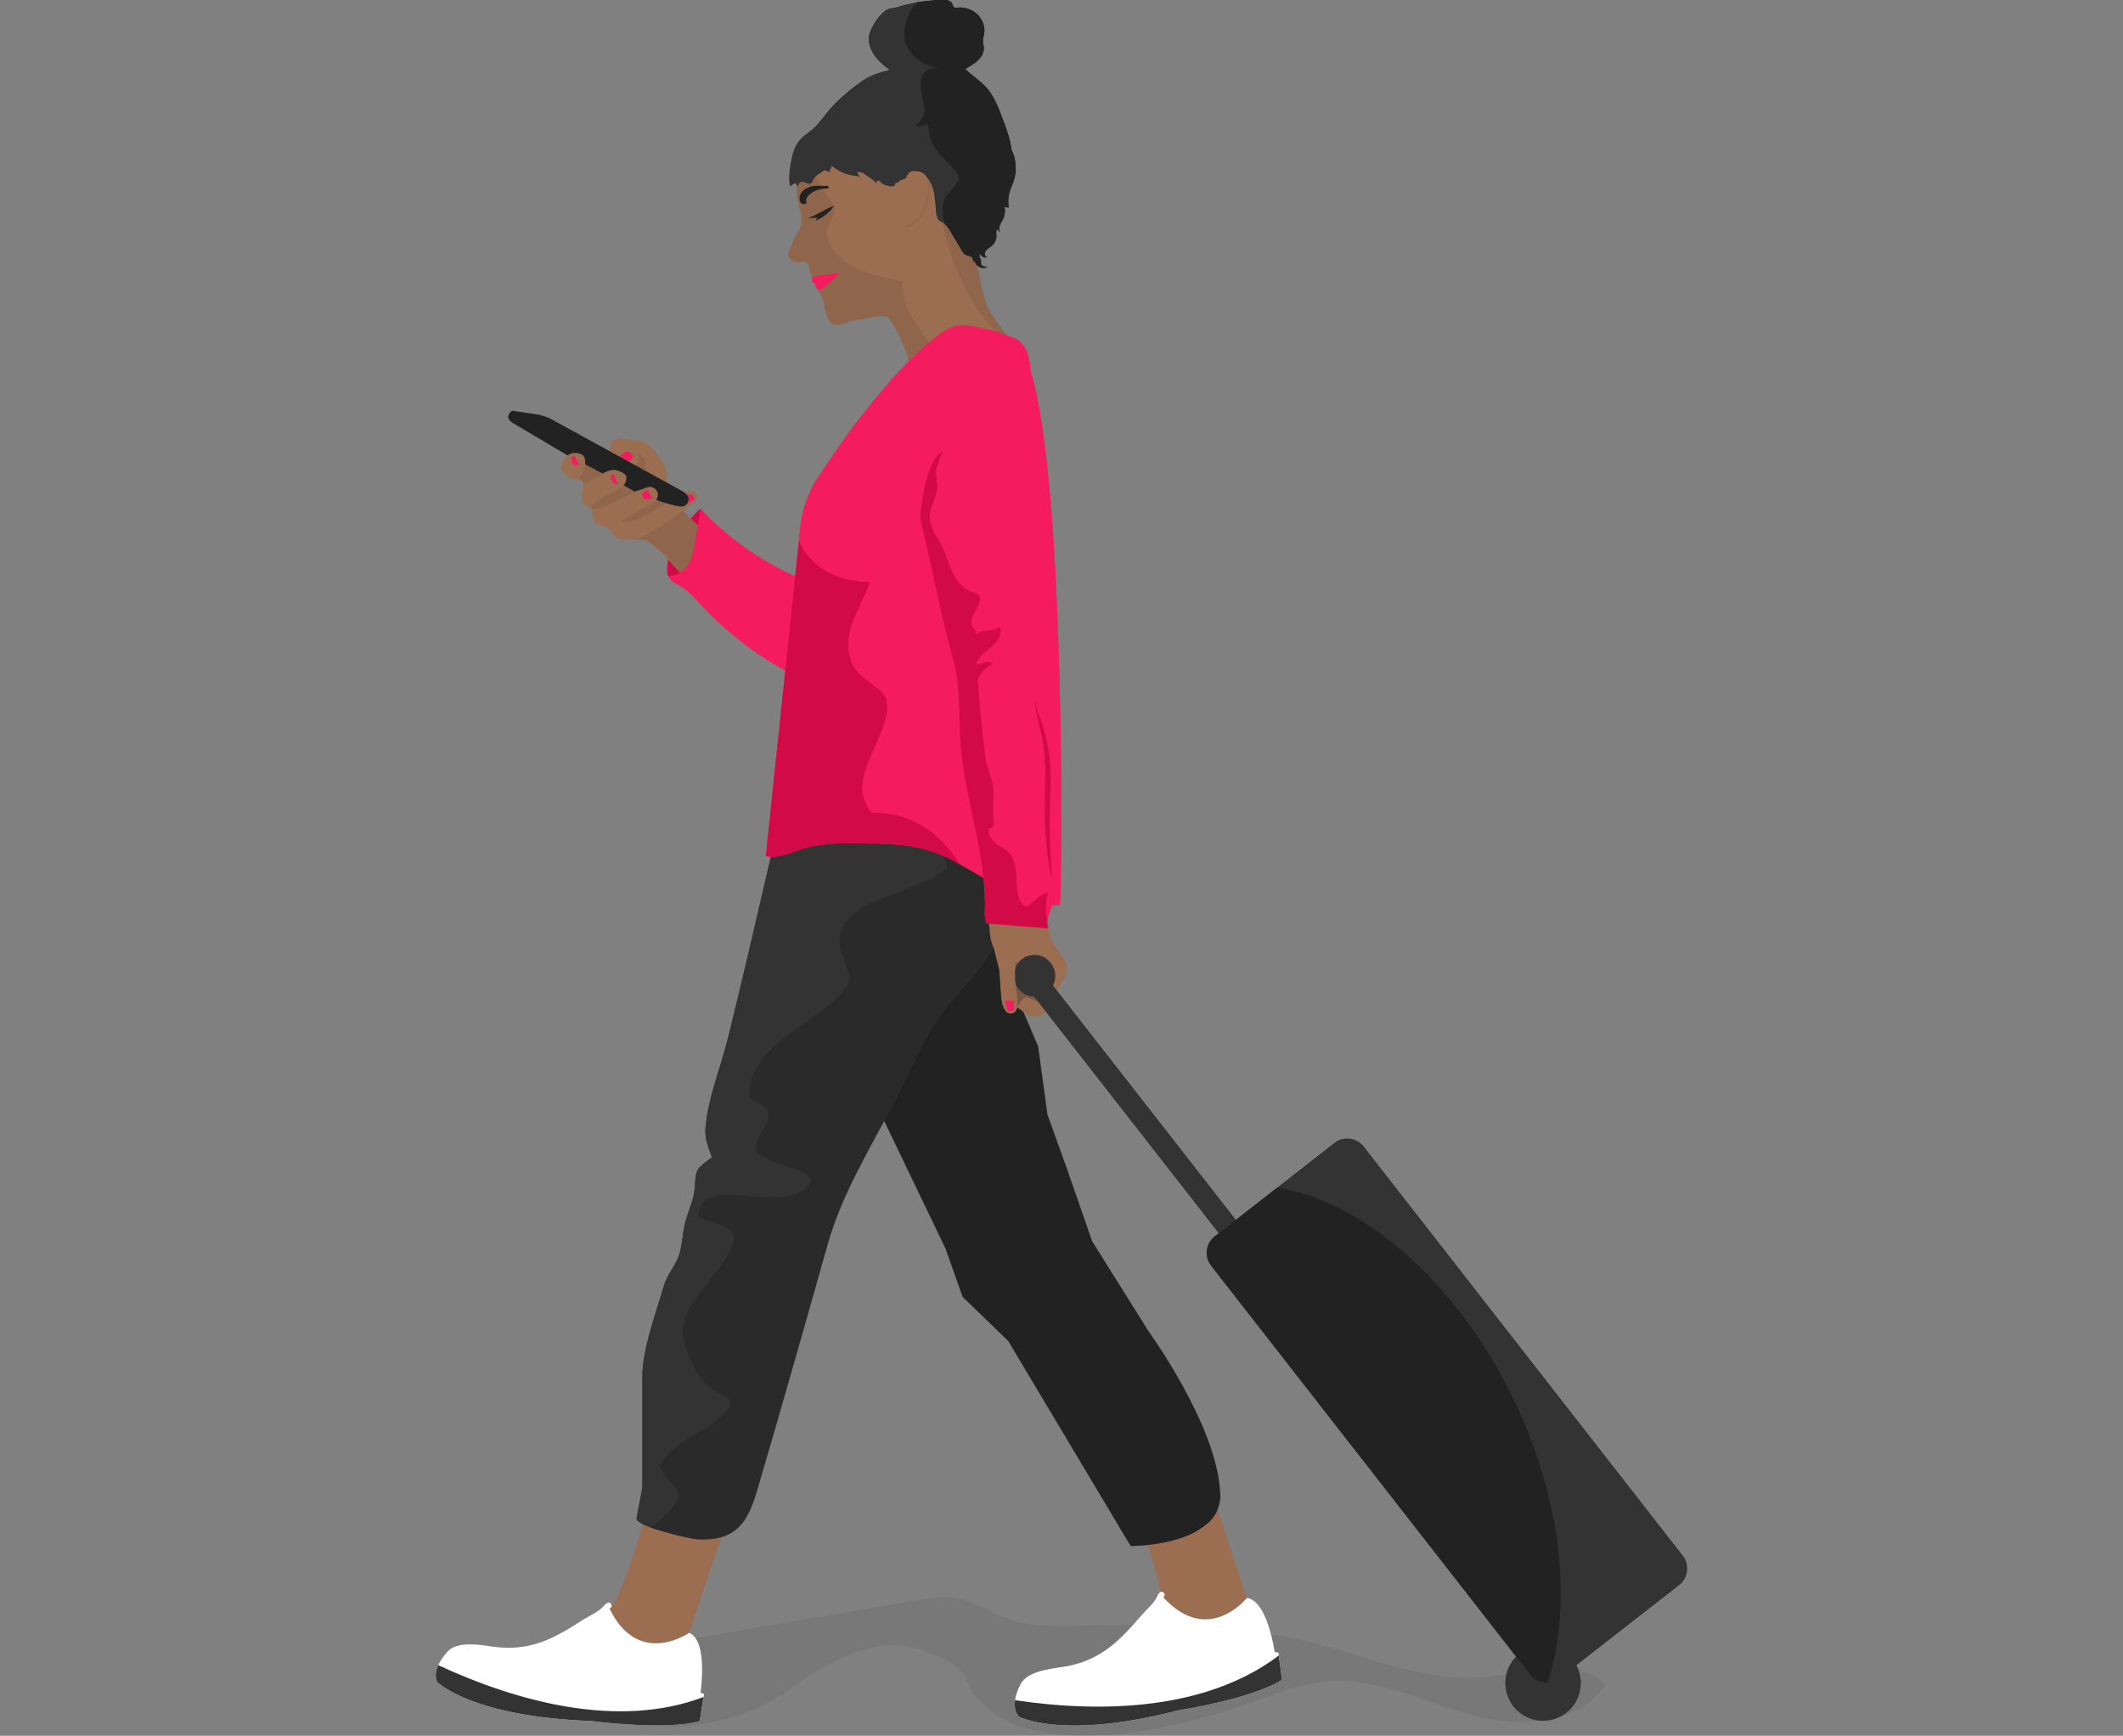 <?xml version="1.0" encoding="utf-8"?>
<!-- Generator: Adobe Illustrator 26.1.0, SVG Export Plug-In . SVG Version: 6.00 Build 0)  -->
<svg version="1.1" id="Layer_1" xmlns="http://www.w3.org/2000/svg" xmlns:xlink="http://www.w3.org/1999/xlink" x="0px" y="0px"
	 viewBox="0 0 1140.7 932.5" style="enable-background:new 0 0 1140.7 932.5;" xml:space="preserve">
<rect x="0" y="0" width="1140.7" height="932.5" fill="#808080" stroke="none"/>
<style type="text/css">
	.st0{opacity:0.1;}
	.st1{fill:#333333;}
	.st2{fill:#D30A48;}
	.st3{fill:#9B6D51;}
	.st4{fill:#FFFFFF;}
	.st5{fill:#222222;}
	.st6{opacity:0.5;fill:#222222;enable-background:new    ;}
	.st7{fill:#F41C5E;}
	.st8{opacity:0.1;fill:#222222;enable-background:new    ;}
	.st9{opacity:7.000000e-02;fill:#222222;enable-background:new    ;}
	.st10{fill-rule:evenodd;clip-rule:evenodd;fill:#F41C5E;}
	.st11{opacity:0.3;fill:#222222;enable-background:new    ;}
</style>
<g id="a">
</g>
<g id="b">
	<g id="c">
		<g>
			<g class="st0">
				<path class="st1" d="M648.5,878.9c49.8-11.3,99.2,27.1,150,22.1c22.1-2.2,47.9-11.4,64.1,3.8c-14.3,22.2-46.5,23.6-72,16.6
					s-50.2-20.1-76.5-18.2c-15.1,1.1-29.4,7-43.6,12C600.5,940,534.5,940,519.5,902.5c-3.3-8.1-13.4-11.5-21.5-15
					c-23.9-10.5-51.8,3.8-72.7,19.4c-66.3,49.7-177.9-5.3-160.9-8.2c76.2-13,152.5-26,228.7-39.1c7.2-1.2,14.6-2.5,21.8-1
					c8.2,1.6,15.4,6.6,23.2,9.8c26.2,10.8,56.7,0.3,84.3,7L648.5,878.9L648.5,878.9z"/>
			</g>
			<path class="st1" d="M438.2,70.5c-4.3,0.3-8,3.4-10.2,7.1c-2.1,3.7-2.9,8.1-3.5,12.3c-0.5,3.5-0.8,7,0.1,10.4
				c0.9-1,2.1-1.7,3.4-2l0.5,2c1.3-2.7,5.8-1.7,7.8-3.9c1.1-1.3,1.1-3.2,0.9-4.9c-0.3-2.5-0.9-5-1.6-7.4L438.2,70.5L438.2,70.5z"/>
			<path class="st2" d="M363.2,290.3c-5.3,9.4-6.5,19.6-2,21.5c3.7,1.6,9.5-5,14.8-14.4c5.3-9.4,1.9-21,0.4-24
				C376.1,272.7,368.5,280.9,363.2,290.3z"/>
			<path class="st3" d="M613.7,821.1c0,0,12.6,36.6,10.6,43.5c0,0,36.2,35.5,47.3-0.6l-21.2-64.9L613.7,821.1L613.7,821.1z"/>
			<path class="st4" d="M547.4,922.2c0,0,22.9,12.8,85.6-3.3c0,0,40-6.2,55.8-16.5l-1.9-14.6l-2-0.2c0,0-3.9-28-15-29.1
				c0,0-20.6,26-44.8-0.3l0.8-1.4c0,0-1.8-4.6-4.4,1.3c-1.5,3.3-5.7,6.8-8.1,9.6c-3.6,4.2-7.3,8.4-11.3,12.2
				c-9.3,8.9-19,13.9-31.6,15.7c-6.7,1-19.3,2.5-22.4,9.7C548,905.3,542.2,916.6,547.4,922.2L547.4,922.2z"/>
			<path class="st1" d="M545.4,913.4c-0.4,3.1-0.2,6.4,2,8.8c0,0,22.9,12.8,85.6-3.3c0,0,40-6.2,55.8-16.5l-1.7-13
				C648.2,918.8,592.2,920.4,545.4,913.4L545.4,913.4z"/>
			<path class="st5" d="M655.6,801.9C654.1,766.1,617,715,617,715l-30.2-48.2L573,627.1l-10.2-28.3l-5-36.7l-9.3-21.7
				c-0.3,2.6-0.5,5.4-0.9,8.2c0.4-2.8,0.6-5.6,0.9-8.2l-1.5-3.6l-1.9-12.9c0.2,7.6,2.5,15.1,2.5,22.7c0-7.6-2.3-15.1-2.5-22.7
				l-4.1-28.4L505.4,542L469,589.6l39,81.1l9.2,26l24.5,23.7l65.8,110.2c0,0,20.2,0.1,34.4-7.4l0,0c0.3-0.2,0.5-0.3,0.8-0.5
				c0.1,0,0.1-0.1,0.2-0.1c0.2-0.1,0.5-0.3,0.7-0.4c0.1,0,0.2-0.1,0.3-0.2c0.2-0.1,0.4-0.3,0.6-0.4c0.1-0.1,0.2-0.1,0.3-0.2
				c0.2-0.1,0.4-0.3,0.6-0.4c0.1-0.1,0.2-0.2,0.4-0.2c0.2-0.1,0.4-0.3,0.5-0.4c0.1-0.1,0.2-0.2,0.4-0.3c0.2-0.1,0.3-0.3,0.5-0.4
				c0.1-0.1,0.2-0.2,0.4-0.3c0.2-0.1,0.3-0.3,0.5-0.4c0.1-0.1,0.2-0.2,0.4-0.3c0.2-0.1,0.3-0.3,0.5-0.4c0.1-0.1,0.2-0.2,0.4-0.3
				c0.1-0.1,0.3-0.3,0.4-0.4c0.1-0.1,0.2-0.2,0.4-0.4c0.1-0.1,0.3-0.3,0.4-0.4c0.1-0.1,0.2-0.3,0.3-0.4c0.1-0.1,0.2-0.3,0.4-0.4
				c0.1-0.1,0.2-0.3,0.3-0.4c0.1-0.2,0.2-0.3,0.3-0.5c0.1-0.1,0.2-0.3,0.3-0.4c0.1-0.2,0.2-0.3,0.3-0.5c0.1-0.2,0.2-0.3,0.3-0.5
				c0.1-0.2,0.2-0.3,0.3-0.5c0.1-0.2,0.2-0.3,0.3-0.5c0.1-0.2,0.2-0.3,0.3-0.5c0.1-0.2,0.2-0.3,0.2-0.5c0.1-0.2,0.1-0.3,0.2-0.5
				s0.2-0.3,0.2-0.5c0.1-0.2,0.1-0.3,0.2-0.5c0.1-0.2,0.1-0.4,0.2-0.6c0.1-0.2,0.1-0.3,0.2-0.5c0.1-0.2,0.1-0.4,0.2-0.6
				c0-0.2,0.1-0.3,0.1-0.5c0-0.2,0.1-0.4,0.1-0.6c0-0.2,0.1-0.3,0.1-0.5c0-0.2,0.1-0.4,0.1-0.7c0-0.2,0.1-0.3,0.1-0.5
				c0-0.2,0-0.5,0.1-0.7c0-0.2,0-0.3,0-0.5c0-0.3,0-0.5,0-0.8c0-0.2,0-0.3,0-0.5C655.6,802.7,655.6,802.3,655.6,801.9L655.6,801.9z"
				/>
			<path class="st3" d="M346.4,815.7c0,0-12.8,44.7-18.9,48.5c0,0,10.7,32.9,42.8,13l18.2-54L346.4,815.7L346.4,815.7z"/>
			<path class="st4" d="M234.9,903.6c0,0,18.4,18.7,83,21c0,0,40.2,5.3,58.1,0l2.3-14.5l-1.9-0.8c0,0,4.2-27.9-6.1-32.1
				c0,0-27.2,19.1-42.8-13l1.2-1.1c0,0-0.4-4.9-4.6,0c-2.4,2.8-7.4,4.9-10.5,6.9c-4.7,3-9.4,6-14.3,8.5c-11.4,5.9-22.1,7.9-34.8,6.1
				c-6.7-1-19.2-3.1-24.2,2.9C240.3,887.5,231.5,896.7,234.9,903.6z"/>
			<path class="st1" d="M235.5,894.6c-1.3,2.8-2,6.1-0.6,9c0,0,18.4,18.7,83,21c0,0,40.2,5.3,58.1,0l2-12.9
				C332.5,928.9,278.4,914.5,235.5,894.6L235.5,894.6z"/>
			<path class="st1" d="M545.2,468.7c0,0-17.2-15.2-45.1-22.1c16.4,12.5,25.8,34.6,30.4,55c-4.6-20.4-14-42.5-30.4-55
				c-22.6-5.6-52.2-5.9-85.5,11.8c-7.7,33.1-15.3,66.3-23.5,99.3c-3.8,15.4-11,32.9-12.1,48.8c-0.4,5.4,1.6,9.8,3.5,15.2
				c-8.3,6.4-8.6,5.8-9.2,15.9c-0.4,6.8-3.2,11.9-5,18.5c-1.7,6.1-1.6,13.4-3.9,19.3c-2.3,5.7-6.1,9.5-7.8,15.6
				c-4.1,14.2-11.5,33.7-11.5,48.5v59.6c0,0-3.1,16.6-3.1,16.6c-0.8,4.3,28.6,11,32,11.2c26.1,1.8,29.4-14.4,35.4-35.1
				c3.9-13.2,7.7-26.4,11.5-39.6c8-27.9,16-55.8,23.8-83.7c7.7-27.4,23-51.7,36-77c11.3-22,18.8-41.6,35.9-59.9
				c7.6-8.1,14.5-17.1,19.8-26.9C539.1,499.6,551.1,473.9,545.2,468.7L545.2,468.7z"/>
			<path class="st1" d="M353.5,789.6c0.2-0.5,0.5-1.1,0.7-1.6c-0.3-0.5-0.5-1-0.7-1.4V789.6z"/>
			<path class="st1" d="M364.5,804.6c1.9-3.7-6.7-10.1-10.3-16.6c-0.2,0.5-0.5,1-0.7,1.6v-3c0.2,0.5,0.4,1,0.7,1.4
				c7.6-15.6,26.6-17.9,37.3-31.4c1-1,1-4,0-5c-4-3-9-5-12-8c-6-6-10-15-12-23c-5-19,19-33,26-52c5-13-19-11-18-16c1-23,46,1,59-16
				c6-8-18-10-26-16s7-16,4-24c-1-3-10-6-10-7c-1-28,35-38,52-59c5-5-2-16-3-20c-5-28,36-28,56-43c4-2-2-11-6-17
				c-1.1-1.4-2-2.9-2.8-4.3c-22.4-5.3-51.5-5.1-84,12.1c-7.7,33.1-15.3,66.3-23.5,99.3c-3.8,15.4-11,32.9-12.1,48.8
				c-0.4,5.4,1.6,9.8,3.5,15.2c-8.3,6.4-8.6,5.8-9.2,15.9c-0.4,6.8-3.2,11.9-5,18.5c-1.7,6.1-1.6,13.4-3.9,19.3
				c-2.3,5.7-6.1,9.5-7.8,15.6c-4.1,14.2-11.5,33.7-11.5,48.5v59.6c0,0-3.1,16.6-3.1,16.6c-0.3,1.5,3.2,3.3,7.9,5
				C355.9,815.8,361.6,810.9,364.5,804.6L364.5,804.6z"/>
			<path class="st6" d="M545.2,468.7c0,0-17.2-15.2-45.1-22.1c16.4,12.5,25.8,34.6,30.4,55c-4.6-20.4-14-42.5-30.4-55
				c-0.5-0.1-1-0.2-1.4-0.3c0.8,1.5,1.8,2.9,2.8,4.3c4,6,10,15,6,17c-20,15-61,15-56,43c1,4,8,15,3,20c-17,21-53,31-52,59
				c0,1,9,4,10,7c3,8-12,18-4,24s32,8,26,16c-13,17-58-7-59,16c-1,5,23,3,18,16c-7,19-31,33-26,52c2,8,6,17,12,23c3,3,8,5,12,8
				c1,1,1,4,0,5c-10.6,13.6-29.7,15.9-37.3,31.4c3.6,6.5,12.2,12.8,10.3,16.6c-2.9,6.3-8.6,11.2-14.6,16.1c8.7,3.2,21.9,6,24.1,6.2
				c26.1,1.8,29.4-14.4,35.4-35.1c3.9-13.2,7.7-26.4,11.5-39.6c8-27.9,16-55.8,23.8-83.7c7.7-27.4,23-51.7,36-77
				c11.3-22,18.8-41.6,35.9-59.9c7.6-8.1,14.5-17.1,19.8-26.9C539.1,499.6,551.1,473.9,545.2,468.7L545.2,468.7z"/>
			<path class="st3" d="M572.2,516.1l-5.9-9c-1.4-2.2-2.4-4.6-2.7-7.2l-0.8-5.2l-31.3,1.1c0,0,0,9.1,2.5,13.7l2.9,11.5l0.7,9.9
				l0.4,5.2c0.1,2,0.6,3.9,1.5,5.7c0.7,1.3,1.6,2.5,2.7,2.6c0,0,3.5,0.9,4.4-3.2c0.2,0.1,0.4,0.3,0.7,0.5c0.3,0.2,0.6,0.5,1,0.7
				c2.6,2,5.2,4.2,8.5,3.8c4.9-0.5,5.8-5,7.8-9l8.2-13.4C572.7,523.7,574.5,519.4,572.2,516.1L572.2,516.1z"/>
			<path class="st7" d="M540.8,537.6h3.2c0.4,0,0.8,0.3,0.8,0.8v3.4c0,0.5-0.3,1-0.7,1.2c-0.6,0.3-1.5,0.5-2.6-0.3
				c-0.2-0.2-0.4-0.4-0.4-0.7l-1-3.4C539.9,538.1,540.3,537.6,540.8,537.6L540.8,537.6z"/>
			<path class="st1" d="M904.2,835.8c3.8,4.9,2.9,11.9-1.9,15.7l-64.4,50.2c-4.9,3.8-11.9,2.9-15.7-1.9L650.7,680
				c-3.8-4.9-2.9-11.9,1.9-15.7L717,614c4.9-3.8,11.9-2.9,15.7,1.9L904.2,835.8L904.2,835.8z"/>
			<path class="st1" d="M845.1,891.7c6.9,8.8,5.3,21.6-3.5,28.5c-8.9,6.9-21.6,5.3-28.5-3.5c-6.9-8.9-5.3-21.6,3.5-28.5
				C825.4,881.2,838.1,882.8,845.1,891.7"/>
			<path class="st3" d="M394.1,292.2c0,0-16.3-4.2-27-18l5.1-3.8c0,0,5-4.6,0.2-6.4c0,0-2.7-1.6-14.3,5.5c0,0,0-12.8,0-12.8
				c0-2.6-0.4-6.3-2.1-8.5c-1.8-2.4-3.5-4.9-5.4-7.2c-1.7-2-4.7-3.8-7.2-4.2c-1.5-0.3-2.9,0.1-4.4-0.1c-2.8-0.3-5.6-1.7-8.4-0.6
				c-1.3,0.6-2.1,1.6-2.6,2.9c-0.1,0.4-0.3,4.1-0.3,4.1l-13.4,6.4c0,0,0.9-4.9-3.3-6c0,0-5.3-1-7.5,2.7c0,0-4,5.5,0,8.6
				c0,0,3.3,2.6,8,2.8c0,0,2.2,0.5,2,2.8l-1.1,5.9c0,0,0.2,5.5,4.4,5.9c0,0,1.6,1.3,1.6,2.9c0,0,0,6.2,3.3,6.6l3.3,1.1
				c0,0,3.5,1.5,3.8,3.1c0,0,2.8,4.6,7.2,3.7l7.9,0.4l3.3,0.2l8.4,6.6c6.1,6.7,12.3,13.4,18.4,20c2.5,2.7,5.1,5.5,7.6,8.2
				c1,1.1,2,2.3,3.1,3.2c4,3.2,8.1,6.1,12.2,9.2c0.9,0.6,3.4,3.3,4.5,2.6c0.4-0.2,0.5-1.5,0.8-1.9c0.4-0.8,1.1-1.5,1.5-2.4
				c2.3-3.9,4.4-8,6.6-11.9c0.5-0.9,1.2-1.9,1.6-2.9L394.1,292.2"/>
			<path class="st3" d="M394.1,292.2c0,0-16.3-4.2-27-18l5.1-3.8c0,0,5-4.6,0.2-6.4c0,0-2.7-1.6-14.3,5.5c0,0,0-12.8,0-12.8
				c0-2.6-0.4-6.3-2.1-8.5c-1.8-2.4-3.5-4.9-5.4-7.2c-1.7-2-4.7-3.8-7.2-4.2c-1.5-0.3-2.9,0.1-4.4-0.1c-2.8-0.3-5.6-1.7-8.4-0.6
				c-1.3,0.6-2.1,1.6-2.6,2.9c-0.1,0.4-0.3,4.1-0.3,4.1l-13.4,6.4c0,0,0.9-4.9-3.3-6c0,0-5.3-1-7.5,2.7c0,0-4,5.5,0,8.6
				c0,0,3.3,2.6,8,2.8c0,0,2.2,0.5,2,2.8l-1.1,5.9c0,0,0.2,5.5,4.4,5.9c0,0,1.6,1.3,1.6,2.9c0,0,0,6.2,3.3,6.6l3.3,1.1
				c0,0,3.5,1.5,3.8,3.1c0,0,2.8,4.6,7.2,3.7l7.9,0.4l3.3,0.2l8.4,6.6c6.1,6.7,12.3,13.4,18.4,20c2.5,2.7,5.1,5.5,7.6,8.2
				c1,1.1,2,2.3,3.1,3.2c4,3.2,8.1,6.1,12.2,9.2c0.9,0.6,3.4,3.3,4.5,2.6c0.4-0.2,0.5-1.5,0.8-1.9c0.4-0.8,1.1-1.5,1.5-2.4
				c2.3-3.9,4.4-8,6.6-11.9c0.5-0.9,1.2-1.9,1.6-2.9L394.1,292.2"/>
			<g class="st0">
				<path class="st5" d="M386,289.1c-0.6-0.3-1.1-0.6-1.7-0.9c-0.1,0-0.1,0-0.1-0.1c-0.6-0.3-1.2-0.6-1.8-1c0,0-0.1-0.1-0.2-0.1
					c-0.6-0.4-1.3-0.7-1.9-1.1c0,0-0.1,0-0.1-0.1c-1.3-0.8-2.7-1.8-4-2.8c-0.1,0-0.1-0.1-0.1-0.1c-0.6-0.5-1.3-1-1.9-1.5
					c-0.1-0.1-0.2-0.1-0.2-0.2c-0.6-0.5-1.2-1.1-1.9-1.6c-0.1-0.1-0.2-0.2-0.3-0.3c-0.6-0.6-1.2-1.2-1.8-1.8c-0.1,0-0.1-0.1-0.1-0.1
					c0,0,0,0-0.1-0.1c-0.9-0.9-1.7-1.9-2.5-2.9c-7.4,5.1-17.2,12.1-25.3,15.3l1.7,0.1l0.5,0l2.2,0.1l0,0l1.1,0.1l0.9,0.7l0,0l1,0.7
					l6.6,5.2c0.1,0.1,0.1,0.1,0.2,0.2l0,0c1.6,1.7,3.2,3.4,4.7,5.1c3,3.3,6.1,6.6,9.1,9.9C376,304.9,381.5,297.3,386,289.1
					C386.1,289.1,386,289.1,386,289.1L386,289.1z"/>
			</g>
			<path class="st7" d="M369.3,266.2l1.3-0.6c0.3-0.2,0.7-0.1,1,0.2l1.4,1.7c0.4,0.4,0.2,1-0.3,1.2l-3.4,1.6
				C369.4,270.3,370.8,267.8,369.3,266.2"/>
			<path class="st7" d="M350.8,267.3c0,0-2.2-1.4-2.7-4c0-0.1-1.4,0.3-1.5,0.3c-1,0.5-1.7,1.4-1.5,2.6c0.2,1.2,1,2,2.2,2.2
				C348.6,268.5,350,268.3,350.8,267.3"/>
			<path class="st7" d="M332.4,260c0,0-2.5-2.7-2.3-5h-1.7c0,0-0.9,2.3,1.3,4.5C329.7,259.5,330.7,260.5,332.4,260"/>
			<path class="st7" d="M311.2,249.2c0,0-1.8-1.6-2.1-4.2c0,0-1.5-0.4-2,1.2c0,0-0.2,2.6,1.6,3.5C308.7,249.6,310,250.3,311.2,249.2
				"/>
			<path class="st7" d="M337.6,247.9l-4.5-2.3c0,0,0.6-2.4,4.5-3.1c0,0,2.1,1.1,2.5,2.5C340.1,245,339.5,246.8,337.6,247.9"/>
			<path class="st7" d="M435,312.8c-22.1-8.5-42.2-22.1-58.5-39.3c-1,5.9-2,11.8-3,17.7c-0.7,4.2-1.5,8.6-3.8,12.2
				c-2.3,3.6-6.4,6.5-10.7,5.9c1,2.3,2.6,3.6,4.7,4.6c5.4,2.6,9.4,7.2,13.4,11.6c15,16,33,29.3,52.8,39c1.9,0.9,4.5,1.7,5.8,0
				c0.6-0.8,0.6-1.9,0.6-2.9c0-8.5,0-17.1-0.1-25.6L435,312.8L435,312.8z"/>
			<path class="st3" d="M440.5,70.5c0,0-8.3,10.4-9.8,15.4c-1.5,5-3.3,16.3-2.1,21.7c1.2,5.4,3.5,10.6,1.2,15.2
				c-2.3,4.6-7.3,12.9-6,15.2c1.2,2.3,4.4,3.5,6,2.9c1.7-0.6,4.5,0.2,4.6,1c0.4,3.9,3.2,10.1,3.2,10.1s5.2,8.2,5.6,13.2
				c0.3,3.6,2.7,10.3,6.7,9.5s5.9-1.9,5.9-1.9s9-1.5,10.9-1.8c2-0.3,6.9-2.3,10.1-0.6c3.2,1.7,10.2,18.6,10.2,18.6l1.5,5.8l23-17.8
				l20.7,3.4l12.8,4.8c0,0-12.2-14.8-14.6-20.5c-2.4-5.7-6.9-29.2-6.9-29.2s25.1-38.4,7.8-63s-50.8-38.1-67.9-25.4
				C446.5,59.8,440.5,70.4,440.5,70.5"/>
			<path class="st8" d="M545.2,185.3c0,0-12.2-14.8-14.6-20.5c-2.4-5.7-6.9-29.2-6.9-29.2s14.8-22.6,13.8-44.3
				c-17.8,5.3-35.5,14.4-29.6,35.4C522,176.4,545.2,185.3,545.2,185.3z"/>
			<path class="st8" d="M484.8,151.3c0-0.7-37.3-4-40.3-24.8c-2-6,7-12,3-17c-6.2-8.5-12.4-18.3-14.4-28.7c-1.1,1.9-2.1,3.7-2.5,5
				c-1.5,5-3.3,16.3-2.1,21.7c1.2,5.4,3.5,10.6,1.2,15.2c-2.3,4.6-7.3,12.9-6,15.2s4.4,3.5,6,2.9c1.7-0.6,4.5,0.2,4.6,1
				c0.4,3.9,3.2,10.1,3.2,10.1s5.2,8.2,5.6,13.2c0.3,3.6,2.7,10.3,6.7,9.5s5.9-1.9,5.9-1.9s9-1.5,10.9-1.8c2-0.3,6.9-2.3,10.1-0.6
				c3.2,1.7,10.2,18.6,10.2,18.6l1.5,5.8l11.4-8.8C496.6,177.9,484.4,168.4,484.8,151.3L484.8,151.3z"/>
			<path class="st5" d="M438,115.5c-1.2,0.7-2.5,1.2-3.9,1.6c1.7,0.1,3.4,0,5.1-0.3c-0.4,0.5-0.7,1.1-0.9,1.7
				c1.6-0.7,3.2-1.4,4.5-2.5c1.2-0.9,2.7-2.1,3.7-3.2c0.7-0.8,1.5-2.2,1.5-2.2C445.8,111.3,438,115.5,438,115.5z"/>
			<path class="st5" d="M444.6,99.9c-2.4,0.1-4.7-0.3-7.1,0c-2,0.2-3.9,0.9-5.5,2.1c-1.3,1.1-2.4,2.5-2.4,4.2c0,4.9,3.7,3.3,3.8,2.9
				c0-0.3,0-0.6-0.2-0.8c-0.2-0.4-0.3-0.7-0.1-1.1c0.4-1.3,1.5-2.5,2.6-3.3c2.5-2,5.8-2.6,8.9-2.6
				C445.5,101.2,445.5,99.9,444.6,99.9"/>
			<path class="st1" d="M544.8,83.7c-0.3-1.1-0.8-2.1-1.3-3.1c-0.7-6-2.9-11.9-5.1-17.6c-2.1-5.5-4.3-11.2-8.2-15.7
				c-3.4-3.9-8-6.6-11.6-10.3c4.8-2.5,10.4-6.2,10-11.6c-0.1-1.1-0.5-2.3-0.5-3.4c0-1.3,0.4-2.6,0.7-4c0.6-3.8-1-7.9-3.9-10.5
				c-2.9-2.6-6.9-3.8-10.8-3.4c-0.5,0.1-1.2,0.1-1.6-0.2c-0.4-0.3-0.5-1-0.7-1.5c-0.9-2.6-4.5-2.8-7.2-2.5c-4,0.4-8,0.7-12,1.4
				c-3.2,0.6-6.4,1.3-9.6,2.3c-4.2,1.3-5,0.2-8.4,3c-3.3,2.9-7.9,9.9-7.8,14.3c0.2,7.2,5.4,12.5,11.3,16.7
				c-5.7,1.4-10.4,2.8-15.2,6.2c-10.6,7.5-16.8,14.1-20.3,19.1c-1.1,1.1-2.2,2.4-3.2,3.8c-0.4,0.4-0.8,0.9-1.2,1.3
				c-0.6,0.6-1.1,1.1-1.6,1.5c-4,2.8-8.1,6.3-9.4,11.4c-3.2,12.3,1.5,19.6,1.5,19.6c0.8-4.7,4.1-2.2,5.6-1.9
				c0.4,0.1,0.7,0.2,1.1,0.1c0.9-0.2,1.1-1.3,1.6-2.2c1.2-2.5,4-3.2,5.8-5.1l3.4,1.1c-1.4-1.8,0.7-1,0.6-3.4
				c5.6,4.1,8.6,5.1,15.5,5.7c-1-0.4-1.6-1.5-1.5-2.6c0.9,0.3,1.9,0.5,2.9,0.7c1,1.1,7.1,4.3,7.4,6.2c-0.1-0.5-0.2-1,0-1.4
				c0.1-0.5,0.6-0.8,1.1-0.7c0.3,0.1,0.5,0.4,0.8,0.7c1.3,1.7,3.7,2.1,5.8,2.4c0.5,0.1,1.2,0.1,1.6-0.2c0.5-0.4,0.5-1.4,1.1-1.7
				c0.2-0.1,0.5-0.1,0.8-0.1c0.6-0.1,1.1-0.7,1.3-1.3c0.3-0.1,0.7-0.1,1-0.2c3.7-0.8,6.7-5.8,10.1-4.2s5.6,5.2,6.8,8.8
				s1.3,9.2,1.7,13c0.2,1.5,0.5,3.2,1.7,4.2c0.6,0.6,1.5,0.8,2.2,1.2c1.7,1,2.8,2.7,3.7,4.4c1.7,2.8,3.4,5.7,5.1,8.5
				c0.7,1.2,1.4,2.9,2.6,3.8c0.9,0.7,2.1,0.8,3.1,1.2c0.5,0.2,1,0.5,1.2,0.8c0.2,0.7,0.2,1.5,0.4,2.3c0.1-0.3,0.3-0.7,0.4-1
				c0.3,0.7,0.5,1.4,1.1,2.2c1.3,1.8,4,2.5,6,1.4c-1.4,0.1-3.3-0.2-3.5-1.7c-0.1-0.4,0-0.8,0-1.2c0-0.8-0.4-1.5-0.7-2.2
				c-0.3-0.7-0.3-1.6,0.2-2.2c0.3,1.7,2.4,2.3,4.1,2.3c-1-0.1-1.7-1.2-1.6-2.2c0.1-1,0.8-1.9,1.6-2.5c0.8-0.6,1.7-1.1,2.5-1.8
				c1.5-1.4,2.3-3.5,2.2-5.5c-0.1-0.6-0.2-1.3-0.1-1.9c0.1-0.6,0.5-1.3,1.1-1.4c0,0.7,0.5,1.3,1.1,1.7c-0.8-1-0.7-2.4-0.3-3.6
				c0.4-1.2,1.1-2.2,1.7-3.3c1-2.1,1.3-4.6,0.9-6.9c0.7,0.2,1.4,0.4,2.2,0.6c-0.5-3.3-0.2-6.8,1-10c0.5-1.4,1.1-2.7,1.6-4.1
				c0.5-1.6,0.9-3.3,1.1-4.9C545.8,89.7,545.7,86.6,544.8,83.7L544.8,83.7z"/>
			<path class="st1" d="M544.8,83.7c-0.3-1.1-0.8-2.1-1.3-3.1c-0.7-6-2.9-11.9-5.1-17.6c-2.1-5.5-4.3-11.2-8.2-15.7
				c-3.4-3.9-8-6.6-11.6-10.3c4.8-2.5,10.4-6.2,10-11.6c-0.1-1.1-0.5-2.3-0.5-3.4c0-1.3,0.4-2.6,0.7-4c0.6-3.8-1-7.9-3.9-10.5
				c-2.9-2.6-6.9-3.8-10.8-3.4c-0.5,0.1-1.2,0.1-1.6-0.2c-0.4-0.3-0.5-1-0.7-1.5c-0.9-2.6-4.5-2.8-7.2-2.5c-4,0.4-8,0.7-12,1.4
				c-3.2,0.6-6.4,1.3-9.6,2.3c-4.2,1.3-5,0.2-8.4,3c-3.3,2.9-7.9,9.9-7.8,14.3c0.2,7.2,5.4,12.5,11.3,16.7
				c-5.7,1.4-10.4,2.8-15.2,6.2c-10.6,7.5-16.8,14.1-20.3,19.1c-1.1,1.1-2.2,2.4-3.2,3.8c-0.4,0.4-0.8,0.9-1.2,1.3
				c-0.6,0.6-1.1,1.1-1.6,1.5c-0.4,0.3-0.8,0.6-1.2,0.9c6.7-1.5,13.6-0.5,16.2,6c12-6,18,2,27,9c2,1,5-2,7,0c2,2.3,3.8,4.8,5.8,7.2
				c1-0.5,2.1-0.7,3.2-0.1c3.3,1.6,5.5,5,6.6,8.5c1.1,0.5,2.3,0.9,3.6,1.2c0.6-0.1,1.2,0,1.8,0.3c-0.6-0.1-1.2-0.2-1.8-0.3
				c-1.3,0.1-2.5,0.7-3.2-0.7c0.7,1.4,1.9,0.8,3.2,0.7c-1.3-0.3-2.5-0.7-3.6-1.2c0,0.1,0.1,0.2,0.1,0.3c1.1,3.7,1.3,9.2,1.7,13
				c0.2,1.5,0.5,3.2,1.7,4.2c0.6,0.6,1.5,0.8,2.2,1.2c1.7,1,2.8,2.7,3.7,4.4c1.7,2.8,3.4,5.7,5.1,8.5c0.7,1.2,1.4,2.9,2.6,3.8
				c0.9,0.7,2.1,0.8,3.1,1.2c0.5,0.2,1,0.5,1.2,0.8c0.1,0.7,0.2,1.5,0.4,2.3c0.1-0.3,0.3-0.7,0.4-1c0.3,0.7,0.5,1.4,1.1,2.2
				c1.3,1.8,4,2.5,6,1.4c-1.4,0.1-3.3-0.2-3.5-1.7c-0.1-0.4,0-0.8,0-1.2c0-0.8-0.4-1.5-0.7-2.2c-0.3-0.7-0.3-1.6,0.2-2.2
				c0.3,1.7,2.4,2.3,4.1,2.3c-1-0.1-1.7-1.2-1.6-2.2c0.1-1,0.8-1.9,1.6-2.5s1.7-1.1,2.5-1.8c1.5-1.4,2.4-3.5,2.2-5.5
				c-0.1-0.6-0.2-1.3-0.1-1.9c0.1-0.6,0.5-1.3,1.1-1.4c0,0.7,0.5,1.3,1.1,1.7c-0.8-1-0.7-2.4-0.3-3.6c0.4-1.2,1.2-2.2,1.7-3.3
				c1-2.1,1.3-4.6,0.9-6.9c0.7,0.2,1.4,0.4,2.2,0.6c-0.5-3.3-0.2-6.8,1-10c0.5-1.4,1.1-2.7,1.6-4.1c0.5-1.6,0.9-3.3,1.1-4.9
				C545.7,89.7,545.7,86.6,544.8,83.7L544.8,83.7z"/>
			<path class="st1" d="M504.7,102.3c0.6,0.1,1.2,0.2,1.8,0.3C505.9,102.3,505.3,102.3,504.7,102.3z"/>
			<path class="st5" d="M544.8,83.7c-0.3-1.1-0.8-2.1-1.3-3.1c-0.7-6-2.9-11.9-5.1-17.6c-2.1-5.5-4.3-11.2-8.2-15.7
				c-3.4-3.9-8-6.6-11.6-10.3c4.8-2.5,10.4-6.2,10-11.6c-0.1-1.1-0.5-2.3-0.5-3.4c0-1.3,0.4-2.6,0.7-4c0.6-3.8-1-7.9-3.9-10.5
				c-2.9-2.6-6.9-3.8-10.8-3.4c-0.5,0.1-1.2,0.1-1.6-0.2c-0.4-0.3-0.5-1-0.7-1.5c-0.9-2.6-4.5-2.8-7.2-2.5c-4,0.4-8,0.7-12,1.4
				c-1.1,0.2-20.4,26.9,12,35.8c-4.6-1.2-6.9,0-9.2,3.4C492,51,502.3,60.2,492,67.1c2.3,2.3,6.9-1.2,6.9,0c0,12.6,8,17.2,14.9,25.2
				c4.6,5.7-4.6,9.2-6.9,16.1c-0.8,4.2-0.4,8.2,0.7,12c1.3,1,2.2,2.5,3,3.9c1.7,2.8,3.4,5.7,5.1,8.5c0.7,1.2,1.4,2.9,2.6,3.8
				c0.9,0.7,2.1,0.8,3.1,1.2c0.5,0.2,1,0.5,1.2,0.8c0.2,0.7,0.2,1.5,0.4,2.3c0.1-0.3,0.3-0.7,0.4-1c0.3,0.7,0.5,1.4,1.1,2.2
				c1.3,1.8,4,2.5,6,1.4c-1.4,0.1-3.3-0.2-3.5-1.7c-0.1-0.4,0-0.8,0-1.2c0-0.8-0.4-1.5-0.7-2.2c-0.3-0.7-0.3-1.6,0.2-2.2
				c0.3,1.7,2.4,2.3,4.1,2.3c-1-0.1-1.7-1.2-1.6-2.2c0.1-1,0.8-1.9,1.6-2.5c0.8-0.6,1.7-1.1,2.5-1.8c1.5-1.4,2.3-3.5,2.2-5.5
				c-0.1-0.6-0.2-1.3-0.1-1.9c0.1-0.6,0.5-1.3,1.1-1.4c0,0.7,0.5,1.3,1.1,1.7c-0.8-1-0.7-2.4-0.3-3.6c0.4-1.2,1.1-2.2,1.7-3.3
				c1-2.1,1.3-4.6,0.9-6.9c0.7,0.2,1.4,0.4,2.2,0.6c-0.5-3.3-0.2-6.8,1-10c0.5-1.4,1.1-2.7,1.6-4.1c0.5-1.6,0.9-3.3,1.1-4.9
				C545.8,89.7,545.7,86.6,544.8,83.7"/>
			<path class="st7" d="M553.7,199.1L553.7,199.1c-0.5-5.7-1.4-12-5.8-15.6c-0.4-0.3-0.8-0.6-1.2-0.9c-0.6-0.4-1.3-0.7-2-1
				c-2.6-1.2-5.5-1.8-8-2.8c-1.2-0.5-2.5-0.9-3.8-1.2c-0.3-0.1-0.7-0.1-1-0.2c-5.1-0.8-10.9-3.1-16.5-2.4c-0.3,0-0.6,0.1-0.9,0.1
				c-4.2,0.7-7.9,3.2-11.2,5.7c-14.6,11-26.4,25.1-37.8,39.4c-1.9,2.4-3.8,4.8-5.7,7.2c-1.5,2-3.3,4.3-5.1,6.9
				c-4.9,6.8-10.6,15.2-15.1,22c-1.7,2.5-3.2,5.2-4.4,8c-2.8,5.9-4.5,12.3-5.2,18.8l-0.8,7.3c6.1,15.1,22.2,22.3,38.2,22.3
				c-5,15-17,29-9,45c4,8,17,12,18,19c3,19-24,42-8,60c21.8-0.6,37,11.4,47.3,27.6c17,9.4,34.3,22.2,53.6,22.1
				C570.4,486.3,573.4,263.2,553.7,199.1L553.7,199.1z"/>
			<path class="st7" d="M468.5,436.6c-16-18,11-41,8-60c-1-7-14-11-18-19c-8-16,4-30,9-45c-16.1,0-32.2-7.2-38.2-22.3l-2.9,27.4l0,0
				l-13,123.9l0,0l-0.6,5.9l-1.3,12.4c2,0.5,4,0.5,6,0.2c0.2,0,0.4-0.1,0.6-0.1c0.2,0,0.4-0.1,0.6-0.1c0.2,0,0.4-0.1,0.5-0.1
				c0.2,0,0.5-0.1,0.7-0.1c3.6-0.8,7.2-2.3,10.7-3.5c10.7-3.4,22.2-3.3,33.5-3.1h0.1c11.1,0.1,22.4,0.3,33.1,3.3
				c0.6,0.2,1.2,0.4,1.9,0.5c5.8,1.8,11.3,4.5,16.7,7.5C505.6,448,490.4,436,468.5,436.6L468.5,436.6z"/>
			<path class="st2" d="M468.5,436.6c-16-18,11-41,8-60c-1-7-14-11-18-19c-8-16,4-30,9-45c-16.1,0-32.2-7.2-38.2-22.3l-2.9,27.4l0,0
				l-13,123.9l0,0l-0.6,5.9l-1.3,12.4c2,0.5,4,0.5,6,0.2c0.2,0,0.4-0.1,0.6-0.1c0.2,0,0.4-0.1,0.6-0.1c0.2,0,0.4-0.1,0.5-0.1
				c0.2,0,0.5-0.1,0.7-0.1c3.6-0.8,7.2-2.3,10.7-3.5c10.7-3.4,22.2-3.3,33.5-3.1h0.1c11.1,0.1,22.4,0.3,33.1,3.3
				c0.6,0.2,1.2,0.4,1.9,0.5c5.8,1.8,11.3,4.5,16.7,7.5C505.6,448,490.4,436,468.5,436.6L468.5,436.6z"/>
			<path class="st7" d="M553.7,199.1L553.7,199.1c-0.5-5.7-1.4-12-5.8-15.6c-0.4-0.3-0.8-0.6-1.2-0.9c-0.6-0.4-1.3-0.7-2-1
				c-2.7-1.2-5.8-1.9-8.3-3c-1.1-0.5-2.3-0.8-3.5-1.1c-0.3-0.1-0.6-0.1-0.9-0.2c-5.1-0.8-10.9-3.1-16.5-2.4c-0.3,0-0.6,0.1-0.9,0.1
				c-4.2,0.7-7.9,3.2-11.2,5.7c-14.6,11-26.4,25.1-37.8,39.4c-1.9,2.4-3.8,4.8-5.7,7.2c-1.5,2-3.3,4.3-5.1,6.9
				c-4.9,6.8-10.6,15.2-15.1,22c-1.7,2.5-3.2,5.2-4.4,8c-2.8,5.9-4.5,12.3-5.2,18.8l-0.8,7.3c6.1,15.1,22.2,22.3,38.2,22.3
				c-5,15-17,29-9,45c4,8,17,12,18,19c3,19-24,42-8,60c21.8-0.6,37,11.4,47.3,27.6c17,9.5,34.3,22.2,53.7,22.1
				C570.4,486.3,573.4,263.2,553.7,199.1L553.7,199.1z"/>
			<path class="st7" d="M568.4,467.7c-1.7-20.1-2.3-40.3-1.7-60.4c0.3-11.1,0.9-22.3,0.2-33.4c-0.7-10.2-2.7-20.4-5.8-30.2
				c-2.2-6.9-4.9-13.6-6.2-20.6c-1.2-6.5-1.1-13.1-1-19.6c0.2-15.3,0.4-30.7,0.6-46c0.1-8.7,0.2-17.7-2.8-25.9
				c-2.3-6.2-6.2-11.8-7-18.3c-14.6,1.9-28.2,9.2-39.1,19.1c-11,9.8-19.6,22-27.1,34.7c-1.2,2.1-2.4,4.2-2.9,6.5
				c-0.6,2.9-0.2,5.9,0.5,8.7c6.2,26.4,29,46.3,36.1,72.4c4,14.5,2.8,29.9,3.9,44.9c2.3,30.9,14.5,60.8,13,91.7l0.7,4.8
				c11.1,0.9,22.3,1.8,33.4,2.7c-1.8-6.7,3.6-13.1,5-19.9C569.1,475.1,568.7,471.4,568.4,467.7L568.4,467.7z"/>
			<path class="st2" d="M512.2,354.6c4,14.5,2.8,29.9,3.9,44.9c2.3,30.9,14.5,60.8,13,91.7l0.7,4.8c11.2,0.9,22.3,1.8,33.4,2.7
				c-1.1-4-1.8-15-0.1-19c-5.6,0.3-10,8.8-12.7,7c-8-7,0-23-10-30c-4-3-10-5-9-12c1.9,0.9,2-0.8,2.8-1.8c-1.7-8.7,1.1-17.4-1.8-25.2
				c-1-4-3-8-3-12c-2-14-3-27-4-40c0-3,4-7,8-9c-3-3-6,1-9,0c3-8,15-10,13-20c-4,3-9,1-13,4c0-2-1-3-2-4c-2-5,3-9,4-14s-5-4-7-6
				c-10-7-9-18-16-28c-3-5-5-11-3-16c8-19.4-2.6-11.3,6.3-30.1c-9.1,3.5-11.4,28.7-11.9,31c-0.6,2.9-0.2,5.9,0.5,8.7
				C501.6,308.6,505.1,328.4,512.2,354.6L512.2,354.6z"/>
			<path class="st7" d="M534.5,442.6c-0.1,0.1-0.1,0.1-0.2,0.2c0,0.3,0.1,0.5,0.2,0.8V442.6z"/>
			<path class="st9" d="M491.6,92.9c2.2,0,4.6,0.2,6.2,1.8c1.1,1.1,1.7,2.7,1.9,4.2c0.5,3.4-0.4,6.8-1.4,10.2
				c-0.7,2.4-1.4,4.8-2.9,6.9c-0.7,1-1.6,1.9-2.5,2.8c-1,1-2,2.1-3.3,2.7c-1.3,0.7-2.9,0.9-4.1,0.2c-0.2-0.1-0.4-0.3-0.6-0.5
				c-0.3-0.6,0.1-1.3,0.5-1.9s0.4-1.6-0.2-1.7C485.2,117.6,484.8,92.9,491.6,92.9"/>
			<path class="st3" d="M490.6,91.9c2.2,0,4.6,0.2,6.2,1.8c1.1,1.1,1.7,2.7,1.9,4.2c0.5,3.4-0.4,6.8-1.4,10.2
				c-0.7,2.4-1.4,4.8-2.9,6.9c-0.7,1-1.6,1.9-2.5,2.8c-1,1-2,2.1-3.3,2.7c-1.3,0.7-2.9,0.9-4.1,0.2c-0.2-0.1-0.4-0.3-0.6-0.5
				c-0.3-0.6,0.1-1.3,0.5-1.9s0.4-1.6-0.2-1.7C484.2,116.6,483.8,91.9,490.6,91.9"/>
			<path class="st10" d="M450.9,147.1c0.1-0.1,0-0.3-0.1-0.3c-2,0.1-13.8,1.1-14.4,2.3c-1.1,2,1.4,3.3,1.7,3.3
				c-0.1,0.2-0.1,0.5-0.1,0.7c0,1.4,1.2,2.6,2.6,2.6c1.2,0,4.9-3.9,6.2-4.8C447.1,150.7,449.9,147.9,450.9,147.1L450.9,147.1z"/>
			<path class="st2" d="M564.9,471.1c-2.6-11.7-3.5-23.7-3.6-35.6c0-11.7,1.1-23.5-0.7-35c-0.9-7.8-3.9-15.3-4.5-23.2l0.3,0
				c0.7,3.9,2.1,7.6,3.4,11.3c2.6,7.5,4.1,15.3,4.6,23.3c0.5,11.9-0.7,23.7-0.3,35.6c0.1,7.9,0.5,15.8,1.1,23.7L564.9,471.1
				L564.9,471.1L564.9,471.1z"/>
			<path class="st11" d="M545.5,516.6c-2.1,9,2.1,17.6,1,24.6c0.1,0.1,2.9-6.6,5.8-5.3c15.3,6.5,4.6-1.1,4.6-1.1s-6.6-5.6-5.5-8.2
				C552.5,523.6,549.5,518.6,545.5,516.6L545.5,516.6z"/>
			
				<rect x="611.3" y="508.3" transform="matrix(0.788 -0.615 0.615 0.788 -241.291 507.504)" class="st1" width="11.7" height="192.4"/>
			<path class="st1" d="M555.8,513c-3.7,0-7,1.8-9,4.7c-1.3,1.8-2,4-2,6.4v0.2c0,3.6,1.7,6.7,4.3,8.8c1.9,1.4,4.2,2.3,6.8,2.3
				c6.1,0,11.1-5,11.1-11.1v-0.2C566.8,518,561.9,513,555.8,513L555.8,513z"/>
			<path class="st3" d="M546.6,541.2c-0.5-7-1.7-15.2-1-24.6l-4.2-0.4l2.2,19.1l2,2.9L546.6,541.2L546.6,541.2z"/>
			<path class="st5" d="M352.6,268.6c0,0,1.1-1.7,0.9-3.6c-0.1-0.7-0.9-1.6-1.3-2.1c-2.4-2.5-5.2-0.8-7.9,0.2l-3.3,1
				c0,0-5.9-3.4-5.9-3.4c0.2,0.1,1.4-2.5,1.4-2.8c0.2-0.8,0.2-1.7-0.3-2.5c-0.8-1.3-2.7-1.9-4.1-2.5c-3.1-1.1-5.6,0.1-8.4,1.5
				l-9.2-4.9c-0.1,0-0.1-2.1-0.1-2.2c-0.1-1-0.4-1.9-1.1-2.6c-1.8-1.7-6.2-1.9-8.3,0L276.8,228c0,0-4.6-2-3.6-4.9c0,0,1-2.9,3-2.3
				l13.3,2c0,0,4.6,0.9,8.2,3.2l69.4,38.1c0,0,2.8,1.9,2.9,3.6c0,0,0.3,5.3-5.5,4.3c-0.1,0-0.2,0-0.3-0.1
				C358,270.7,352.6,268.6,352.6,268.6"/>
			<path class="st5" d="M813.7,752.7c-30.5-63.9-81.1-107.2-127.4-114.7l-33.6,26.2c-4.9,3.8-5.7,10.8-1.9,15.7l171.5,219.8
				c2.3,3,5.8,4.4,9.2,4.3C844.9,863.4,839.6,807.1,813.7,752.7L813.7,752.7z"/>
			<g class="st0">
				<path class="st5" d="M340.2,250.9c1.2-0.5,2.2-1.4,2.7-2.7c0.2-0.6,0.3-1.3,0.4-2c0.1-1.4,0.2-2.9-0.8-3.9
					c1,1.5,2.2,2.9,3.6,4.1c0.3,0.2,0.6,0.5,0.7,0.8c0.2,0.3,0.2,0.7,0.2,1.1c0,2.2-0.1,4.6-1.5,6.3c-0.1,0.1-0.3,0.3-0.4,0.3
					c-0.3,0.1-0.6-0.1-0.8-0.2l-1.4-0.8L340.2,250.9L340.2,250.9z"/>
			</g>
			<g>
				<g class="st0">
					<path class="st5" d="M323.7,254.4c0,0-8.2-4.4-9.1-4.9c-1.1,5-4,7.8-2.8,8c0.1,0,0.2,0.1,0.3,0.1c0.6,0.2,1.8,1,1.7,2.6
						c0.7-0.6,8.1-4.3,12-6.8C325,253.7,324.4,254.1,323.7,254.4L323.7,254.4z"/>
				</g>
				<g class="st0">
					<path class="st5" d="M342.3,263.6l-1.3,0.4c0,0-4.9-2.8-5.8-3.3c-4.7,3-13.7,7.9-18.2,11.2c0.6,0.5,1,1.1,1.2,1.4
						c0.1,0.2,0.2,0.5,0.3,0.8c0.7-0.3,1.3-0.5,1.5-0.5C322.7,273.6,339.7,264.9,342.3,263.6L342.3,263.6z"/>
				</g>
				<g class="st0">
					<path class="st5" d="M339.9,276.3c-0.7,0.2-1.3,0.6-2,1.1c-0.9,0.6-1.9,1.3-2.8,1.9c-0.4,0.3-0.9,0.6-1.1,1s3.5,0.1,8.4-1.2
						c1.6-0.4,10-5.4,15.4-8.8c-2.1-0.6-3.7-1.2-4.6-1.5C349,270.8,340.5,276.1,339.9,276.3L339.9,276.3z"/>
				</g>
			</g>
		</g>
	</g>
</g>
</svg>
